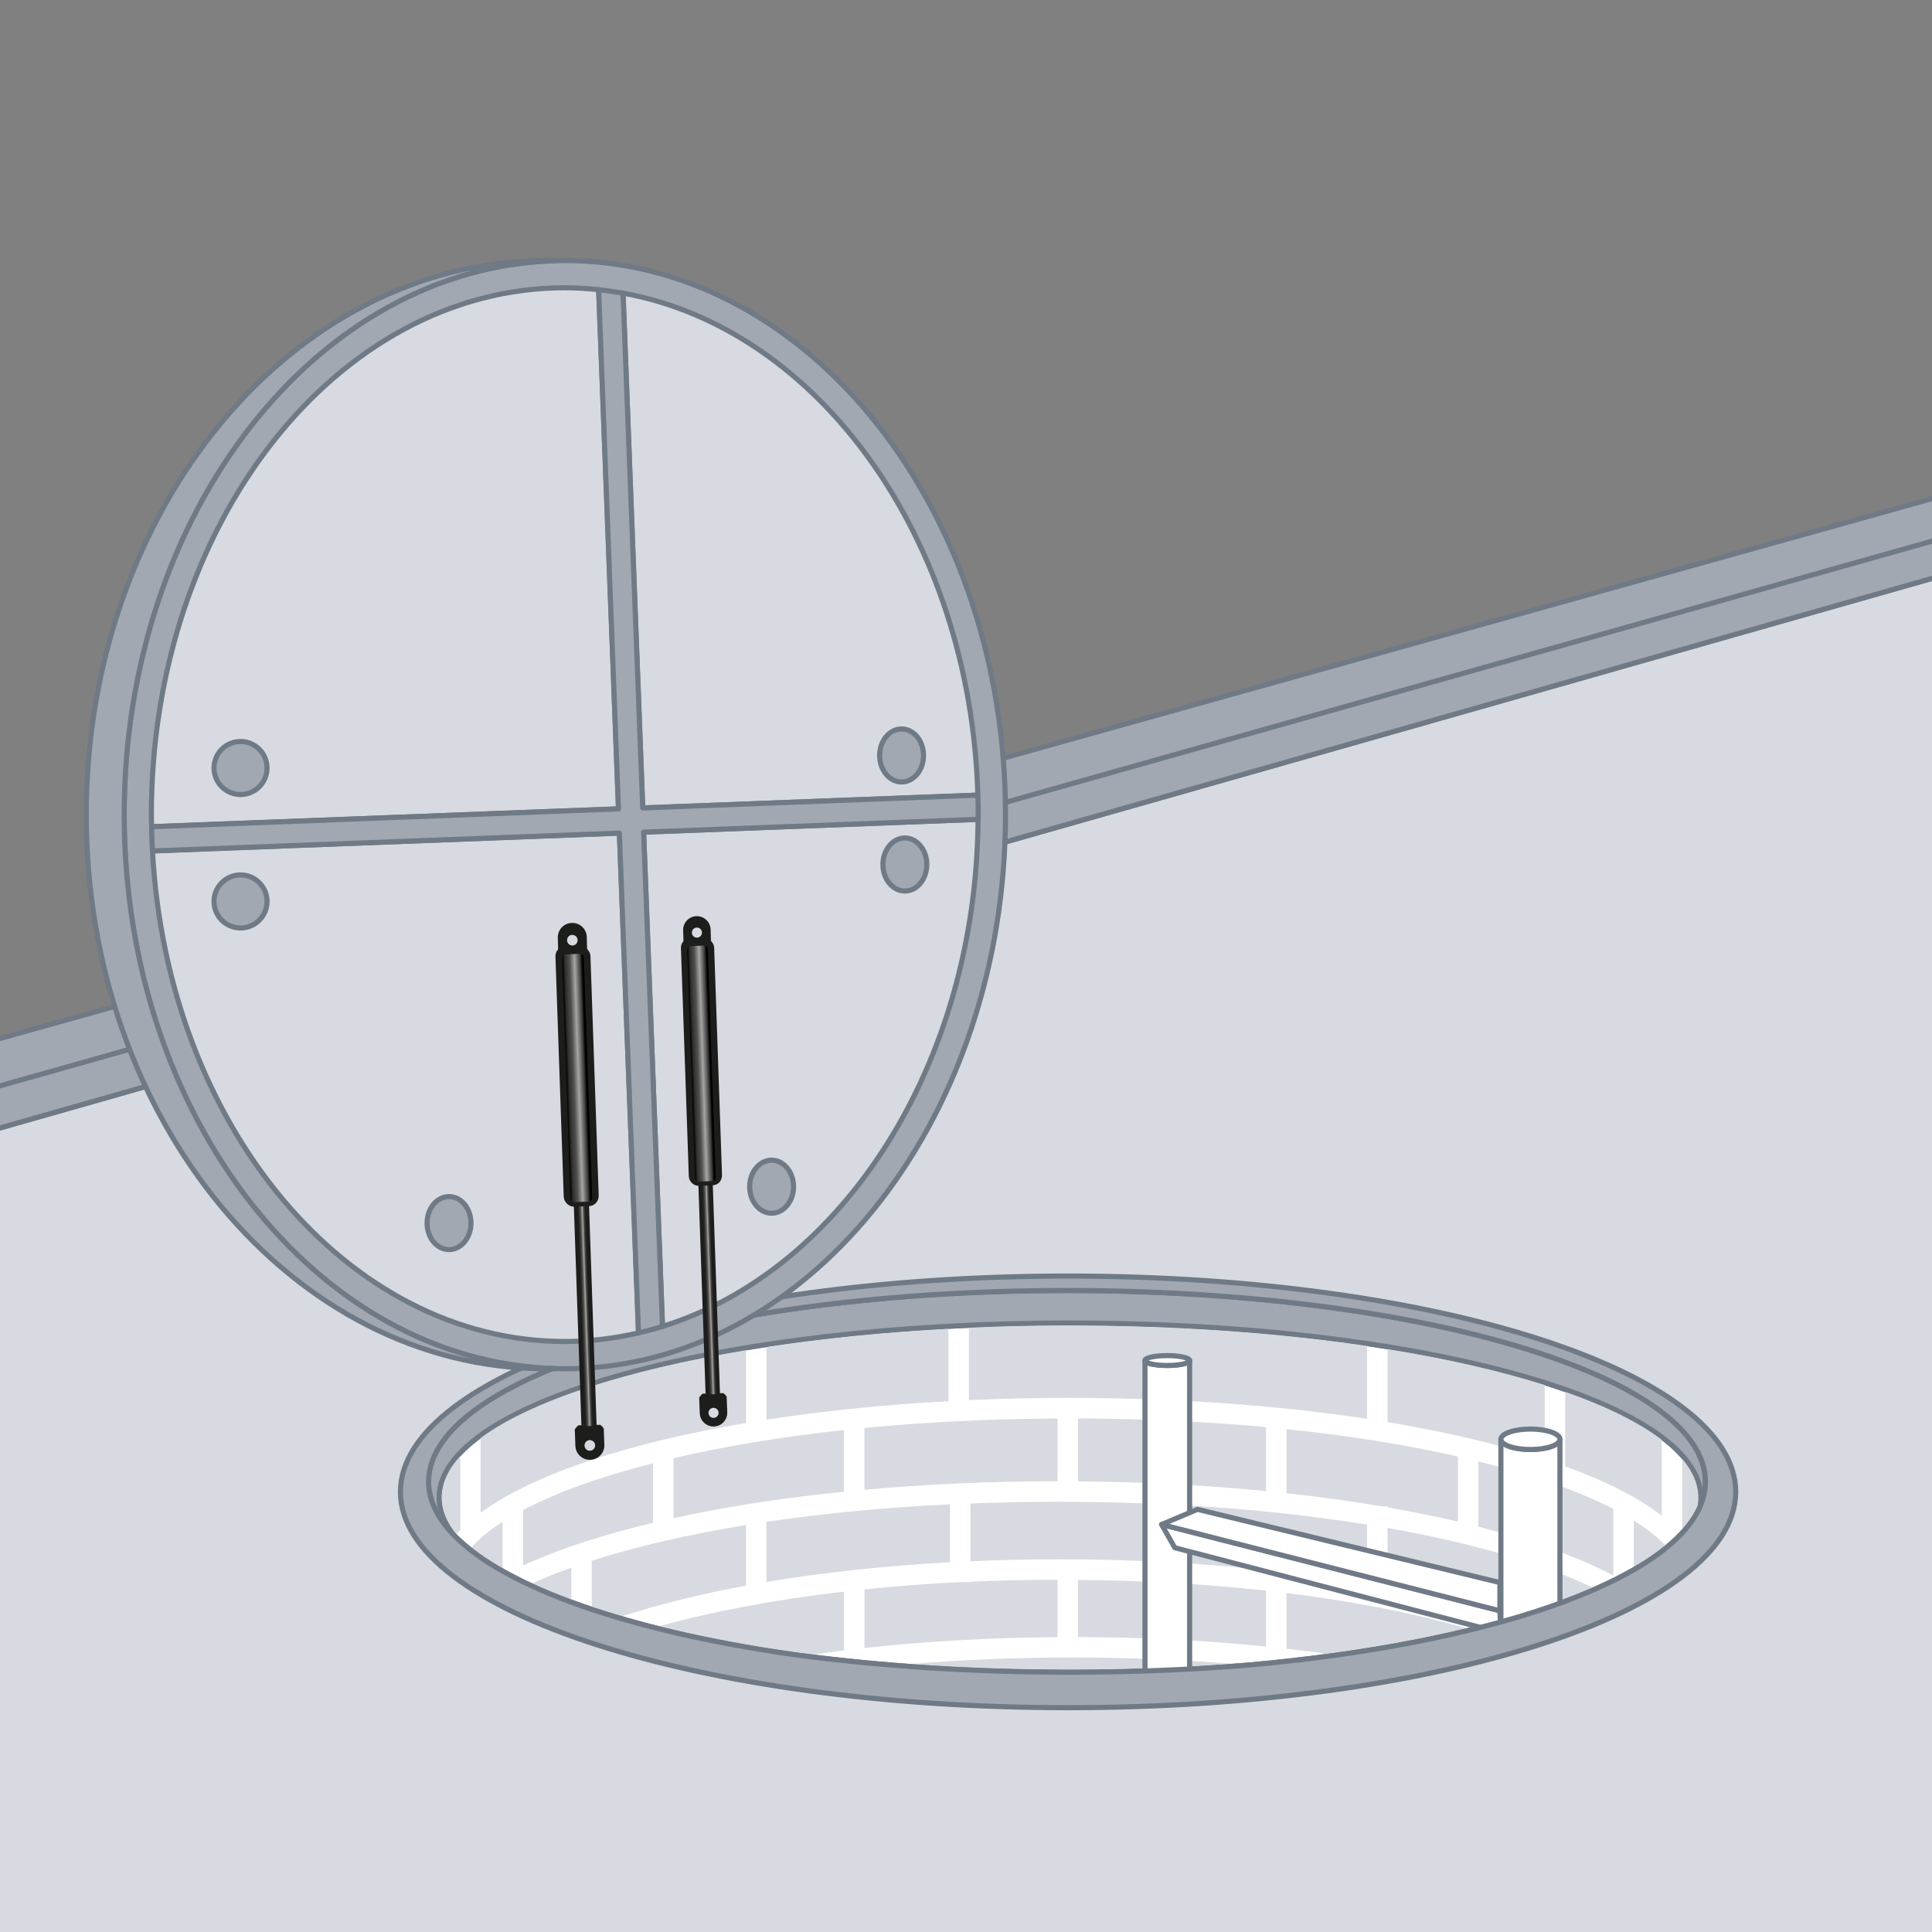 <?xml version="1.0" encoding="UTF-8"?>
<svg xmlns="http://www.w3.org/2000/svg" xmlns:xlink="http://www.w3.org/1999/xlink" viewBox="0 0 283.46 283.46">
  <rect x="0" y="0" width="283.46" height="283.46" fill="#808080" stroke="none"/>
  <defs>
    <style>
      .cls-1 {
        fill: url(#Unbenannter_Verlauf_69-2);
      }

      .cls-2 {
        fill: url(#Unbenannter_Verlauf_69);
      }

      .cls-3 {
        fill: #1d1d1b;
      }

      .cls-4, .cls-5, .cls-6, .cls-7 {
        stroke: #6f7a86;
        stroke-width: .75px;
      }

      .cls-4, .cls-5, .cls-7 {
        stroke-linecap: round;
        stroke-linejoin: round;
      }

      .cls-4, .cls-8 {
        fill: #d7dae0;
      }

      .cls-5, .cls-6 {
        fill: #a1a8b1;
      }

      .cls-9 {
        fill: url(#Neues_Verlaufsfeld_2);
      }

      .cls-6 {
        stroke-miterlimit: 10;
      }

      .cls-7 {
        fill: #fff;
      }

      .cls-10 {
        fill: url(#Neues_Verlaufsfeld_2-2);
      }
    </style>
    <linearGradient id="Neues_Verlaufsfeld_2" data-name="Neues Verlaufsfeld 2" x1="236.71" y1="-294.02" x2="237.87" y2="-294.02" gradientTransform="translate(-133.25 482.25)" gradientUnits="userSpaceOnUse">
      <stop offset=".04" stop-color="#1d1d1b"></stop>
      <stop offset=".16" stop-color="#30302e"></stop>
      <stop offset=".34" stop-color="#4f4f4d"></stop>
      <stop offset=".57" stop-color="#a6a5a4"></stop>
      <stop offset=".72" stop-color="#4b4a49"></stop>
      <stop offset=".95" stop-color="#1d1d1b"></stop>
    </linearGradient>
    <linearGradient id="Unbenannter_Verlauf_69" data-name="Unbenannter Verlauf 69" x1="235.77" y1="-326.22" x2="238.81" y2="-326.22" gradientTransform="translate(-122.97 490.26) rotate(-1.98)" gradientUnits="userSpaceOnUse">
      <stop offset=".01" stop-color="#000"></stop>
      <stop offset=".13" stop-color="#30302e"></stop>
      <stop offset=".34" stop-color="#4f4f4d"></stop>
      <stop offset=".57" stop-color="#a6a5a4"></stop>
      <stop offset=".83" stop-color="#3b3b3a"></stop>
      <stop offset=".93" stop-color="#000"></stop>
    </linearGradient>
    <linearGradient id="Neues_Verlaufsfeld_2-2" data-name="Neues Verlaufsfeld 2" x1="218.38" y1="-290.86" x2="219.6" y2="-290.86" gradientTransform="translate(-133.13 482.88)" xlink:href="#Neues_Verlaufsfeld_2"></linearGradient>
    <linearGradient id="Unbenannter_Verlauf_69-2" data-name="Unbenannter Verlauf 69" x1="217.39" y1="-324.73" x2="220.58" y2="-324.73" xlink:href="#Unbenannter_Verlauf_69"></linearGradient>
  </defs>
  <g id="Manhole">
    <polygon class="cls-8" points="-3.34 166.44 286.43 84.03 286.43 285.52 -3.34 285.97 -3.34 166.44"></polygon>
    <polyline class="cls-6" points="285.32 84.33 -2.43 166.18 -5.45 157.69 -5.45 153.89 286.43 72.33 285.32 84.33"></polyline>
    <polygon class="cls-6" points="-4.43 160.56 286.43 78.56 285.32 84.33 -2.43 166.18 -4.43 160.56"></polygon>
    <path class="cls-7" d="M157,194.11c-51.12,0-92.56,11.47-92.56,25.62,0,1.89.74,3.72,2.14,5.49,7.46,7.7,25.63,14.04,49.36,17.46.31.05.62.09.93.13,12.14,1.62,25.75,2.53,40.13,2.53,9.08,0,17.86-.36,26.15-1.04,34.99-3.1,61.45-12.15,66.28-23.25h0c.08-.45.12-.88.12-1.32,0-14.15-41.44-25.62-92.55-25.62Z"></path>
    <path class="cls-5" d="M156.54,189.34c-51.73,0-93.67,12.56-93.67,28.05,0,2.72,1.29,5.35,3.7,7.83-1.4-1.77-2.14-3.6-2.14-5.49,0-14.15,41.44-25.62,92.56-25.62s92.55,11.47,92.55,25.62c0,.44-.04.87-.12,1.31.52-1.19.79-2.41.79-3.65,0-15.49-41.94-28.05-93.67-28.05Z"></path>
    <g>
      <path class="cls-8" d="M243.82,211.26v11.12c-3.44-2.65-8.25-5.09-14.18-7.24v-10.93c6.02,2.11,10.84,4.48,14.18,7.05Z"></path>
      <path class="cls-8" d="M236.71,231.17c-5.15-2.73-11.86-5.15-19.81-7.18v-9.57c3.53.87,6.78,1.82,9.74,2.81.37.12.75.24,1.1.37,3.42,1.2,6.42,2.47,8.97,3.79v9.79Z"></path>
      <path class="cls-8" d="M202.63,221c-4.4-.75-9.04-1.39-13.88-1.92v-9.4c4.12.43,8.06.93,11.82,1.51.39.06.78.11,1.16.18,4.33.69,8.38,1.47,12.17,2.33v9.55c-3.26-.76-6.71-1.46-10.33-2.09v-.16h-.93Z"></path>
      <path class="cls-8" d="M200.56,232.5c-13.13-2.37-28.54-3.72-45.16-3.72-4.44,0-8.78.1-13.02.29v-8.48c4.16-.16,8.43-.25,12.84-.25,17.1,0,32.4,1.26,45.35,3.35v8.82Z"></path>
      <path class="cls-8" d="M185.75,241.58c-8.64-.88-17.9-1.37-27.59-1.39v-8.39c9.9.09,19.15.65,27.59,1.58v8.2Z"></path>
      <path class="cls-8" d="M76.75,229.68v-8.14c4.8-2.52,11.24-4.86,19.07-6.86v8.74c-7.43,1.77-13.87,3.88-19.07,6.26Z"></path>
      <path class="cls-8" d="M98.82,213.94c7.3-1.7,15.68-3.12,25-4.13v9.05c-3.92.4-7.72.87-11.37,1.4-1.01.15-2.01.31-3,.47-3.71.6-7.26,1.27-10.63,2.01v-8.79Z"></path>
      <path class="cls-8" d="M155.16,208.12v9.21c-9.92,0-19.43.44-28.33,1.24v-9.06c8.72-.84,18.21-1.34,28.33-1.39Z"></path>
      <path class="cls-8" d="M185.75,218.77c-8.65-.85-17.92-1.34-27.59-1.43v-9.23c9.83.04,19.07.49,27.59,1.27v9.38Z"></path>
      <path class="cls-8" d="M112.45,223.28c8.14-1.21,17.16-2.1,26.93-2.57v8.5c-9.65.53-18.71,1.51-26.93,2.9v-8.83Z"></path>
      <path class="cls-8" d="M126.82,233.19c4.58-.47,9.36-.84,14.37-1.08h1.19v-.05c4.13-.18,8.39-.28,12.78-.28v8.42c-9.98.07-19.51.62-28.33,1.59v-8.6Z"></path>
      <path class="cls-8" d="M226.64,203.21v10.89c-6.59-2.16-14.37-4-23.07-5.45v-10.7c8.7,1.4,16.5,3.18,23.07,5.26Z"></path>
      <path class="cls-8" d="M157,194.48c15.75,0,30.59,1.09,43.57,3v10.69c-12.61-1.91-27-3.01-42.41-3.07-.42,0-.85,0-1.27,0-.58,0-1.15,0-1.73,0-4.42.02-8.76.13-13,.32v-10.62c4.83-.22,9.79-.33,14.84-.33Z"></path>
      <path class="cls-8" d="M139.16,194.96v10.62c-9.53.52-18.5,1.44-26.7,2.71v-10.66c8.22-1.25,17.2-2.16,26.7-2.67Z"></path>
      <path class="cls-8" d="M109.45,198.11v10.67c-14.12,2.39-25.77,5.84-33.76,10-.67.35-1.32.71-1.95,1.07-1.17.68-2.24,1.38-3.22,2.09v-10.96c7.31-5.4,21.17-9.93,38.93-12.87Z"></path>
      <path class="cls-8" d="M66.87,224.98c-1.37-1.73-2.06-3.5-2.06-5.26,0-2.1.95-4.14,2.72-6.09v10.77h.08c-.22.22-.44.45-.64.67-.03-.03-.07-.07-.1-.1Z"></path>
      <path class="cls-8" d="M69.16,227.04c1.13-1.27,2.67-2.53,4.58-3.76v6.82c-1.73-.99-3.26-2-4.58-3.05Z"></path>
      <path class="cls-8" d="M78.07,232.31c1.75-.79,3.67-1.56,5.75-2.3v4.67c-2.05-.76-3.97-1.55-5.75-2.37Z"></path>
      <path class="cls-8" d="M86.82,235.74v-6.75c6.34-2.04,13.95-3.83,22.63-5.24v8.89c-6.72,1.24-12.81,2.76-18.17,4.49-1.54-.45-3.03-.91-4.46-1.39Z"></path>
      <path class="cls-8" d="M116.91,242.44c-.31-.04-.61-.08-.92-.13-6.96-1-13.42-2.25-19.25-3.71,7.64-2.13,16.76-3.88,27.09-5.08v8.63c-1.51.19-2.99.38-4.45.59-.82-.1-1.65-.2-2.46-.3Z"></path>
      <path class="cls-8" d="M157,244.96c-7.96,0-15.74-.28-23.28-.83,7.37-.61,15.26-.95,23.61-.95s15.98.33,23.25.92c-7.63.56-15.54.86-23.58.86Z"></path>
      <path class="cls-8" d="M194.62,242.65c-1.92-.27-3.88-.52-5.87-.75v-8.17c4.15.51,8.09,1.12,11.82,1.8.25.05.5.09.75.13,5.04.95,9.65,2.04,13.82,3.24-6.21,1.49-13.09,2.75-20.51,3.74Z"></path>
      <path class="cls-8" d="M220.62,237.49c-5.02-1.69-10.75-3.17-17.05-4.42v-8.89c12.73,2.24,22.97,5.31,30.12,8.75-3.79,1.65-8.17,3.18-13.07,4.56Z"></path>
      <path class="cls-8" d="M239.71,229.89v-6.8c1.89,1.19,3.45,2.41,4.62,3.64-1.32,1.09-2.87,2.14-4.62,3.16Z"></path>
      <path class="cls-8" d="M249.07,220.92c-.51,1.16-1.27,2.29-2.25,3.41v-10.27c1.53,1.82,2.35,3.72,2.35,5.67,0,.38-.03.76-.1,1.2Z"></path>
    </g>
    <g>
      <path class="cls-7" d="M174.54,199.61v46.62h-6.55v-46.62c0,.4,1.46.73,3.27.73s3.28-.33,3.28-.73Z"></path>
      <path class="cls-7" d="M228.87,211.17v28.39h-8.66v-28.39c0,.83,1.94,1.5,4.33,1.5s4.33-.67,4.33-1.5Z"></path>
      <polygon class="cls-7" points="170.43 223.67 220.06 236.33 220.22 239.56 172.36 227.08 170.43 223.67"></polygon>
      <polygon class="cls-7" points="175.69 221.45 170.43 223.67 220.06 236.33 220.06 232.19 175.69 221.45"></polygon>
    </g>
    <path class="cls-5" d="M156.71,187.22c-54.1,0-97.96,14.18-97.96,31.67s43.86,31.66,97.96,31.66,97.95-14.18,97.95-31.66-43.86-31.67-97.95-31.67ZM249.43,221.04h0c-4.83,11.11-31.29,20.16-66.28,23.26-8.29.68-17.07,1.04-26.15,1.04-14.38,0-27.99-.91-40.13-2.53-.31-.04-.62-.08-.93-.13-23.73-3.42-41.9-9.76-49.36-17.46-2.41-2.48-3.7-5.11-3.7-7.83,0-15.49,41.94-28.05,93.67-28.05s93.67,12.56,93.67,28.05c0,1.24-.27,2.46-.79,3.65Z"></path>
    <path class="cls-7" d="M174.54,199.61c0,.4-1.47.73-3.28.73s-3.27-.33-3.27-.73,1.46-.72,3.27-.72,3.28.33,3.28.72Z"></path>
    <path class="cls-7" d="M228.87,211.17c0,.83-1.94,1.5-4.33,1.5s-4.33-.67-4.33-1.5,1.94-1.5,4.33-1.5,4.33.67,4.33,1.5Z"></path>
    <path class="cls-5" d="M147.52,119.52c0,.7,0,1.4-.02,2.09-.89,43.87-29.54,79.21-64.63,79.21-.45,0-.91-.01-1.36-.02-35.03-.91-63.3-37.02-63.3-81.28s28.27-80.36,63.3-81.27c.45-.01.91-.02,1.36-.02,34.54,0,62.84,34.23,64.57,77.15.02.68.05,1.36.06,2.05.01.69.02,1.39.02,2.09Z"></path>
    <path class="cls-5" d="M81.52,200.8c-.47.01-.95.02-1.42.02-37.19,0-67.44-36.47-67.44-81.3S42.9,38.23,80.1,38.23c.47,0,.95.01,1.42.02-35.03.91-63.3,37.01-63.3,81.27s28.27,80.37,63.3,81.28Z"></path>
    <path class="cls-4" d="M143.47,116.66c-1.08-37.63-23.37-68.47-52.06-73.65l2.89,75.53,49.17-1.88Z"></path>
    <path class="cls-4" d="M87.83,42.5c-1.64-.17-3.29-.28-4.96-.28-33.45,0-60.66,34.67-60.66,77.3,0,.6.02,1.18.04,1.77l68.5-2.62-2.91-76.17Z"></path>
    <path class="cls-4" d="M143.51,120.21l-49.08,1.88,2.77,72.52c26.38-8.18,46.05-38.38,46.3-74.4Z"></path>
    <path class="cls-4" d="M22.37,124.85c2.16,40.14,28.46,71.97,60.5,71.97,3.69,0,7.31-.45,10.82-1.26l-2.81-73.33-68.51,2.62Z"></path>
    <path class="cls-5" d="M143.53,119.52c0-.96-.03-1.91-.06-2.86l-49.17,1.88-2.89-75.53c-1.18-.21-2.38-.38-3.58-.5l2.91,76.17-68.5,2.62c.02,1.19.06,2.38.12,3.55l68.51-2.62,2.81,73.33c1.19-.27,2.36-.59,3.52-.95l-2.77-72.52,49.08-1.88c0-.23.01-.46.01-.69Z"></path>
    <circle class="cls-5" cx="35.29" cy="132.26" r="3.89"></circle>
    <ellipse class="cls-5" cx="132.28" cy="110.84" rx="3.22" ry="3.89"></ellipse>
    <ellipse class="cls-5" cx="113.21" cy="174.11" rx="3.22" ry="3.89"></ellipse>
    <ellipse class="cls-5" cx="65.88" cy="179.45" rx="3.22" ry="3.89"></ellipse>
    <ellipse class="cls-5" cx="132.76" cy="126.84" rx="3.22" ry="3.89"></ellipse>
    <circle class="cls-5" cx="35.29" cy="112.68" r="3.89"></circle>
  </g>
  <g id="Gasfeder">
    <g>
      <path class="cls-3" d="M105.63,204.41l-1.12-32.58c0-.26-.09-.5-.22-.68-.13-.18-.31-.27-.49-.26h0s-.76.03-.76.03c-.38.02-.66.46-.64.99l1.12,32.56M103.5,204.47h-.4c-.16.12-.26.24-.32.31l-.2.27.09,2.31c.02.54.25,1.04.65,1.4.39.36.9.55,1.43.53.56-.03,1.04-.24,1.41-.64.37-.4.56-.91.54-1.45l-.09-2.31-.21-.25c-.05-.06-.14-.15-.28-.24h-.5M104.72,208.03c-.41.02-.75-.3-.77-.71-.01-.41.3-.75.71-.77.41-.01.75.3.77.71s-.3.75-.71.76Z"></path>
      <rect class="cls-9" x="103.46" y="171.87" width="1.16" height="32.72" rx=".32" ry=".32" transform="translate(-6.43 3.7) rotate(-1.98)"></rect>
      <g>
        <path class="cls-3" d="M104.78,139.03c-.02-.38-.2-.72-.47-.98l-.05-1.68c-.02-.54-.24-1.04-.64-1.41-.4-.37-.9-.55-1.45-.54-.53.02-1.03.24-1.39.63-.37.39-.56.9-.55,1.44l.05,1.62c-.3.29-.4.69-.37,1.13l1.15,33.34c.02.4.2.76.49,1.03.29.26.65.39,1.01.37.01,0,.02,0,.04,0l2-.08h.02c.81-.05,1.35-.74,1.31-1.54l-1.15-33.34ZM102.21,136.09c.41-.02.76.29.78.7.02.41-.29.76-.7.78-.41.02-.76-.29-.78-.7-.02-.4.29-.76.7-.78Z"></path>
        <path class="cls-2" d="M104.62,173.28c.28-.02.41-.26.39-.55l-1.16-33.51c-.01-.29-.26-.51-.54-.49l-2,.08c-.28.01-.5.26-.49.55l1.16,33.51c.01.29.35.51.64.49l1.99-.08Z"></path>
      </g>
    </g>
    <g>
      <path class="cls-3" d="M87.53,209.05l-1.18-34.28c0-.27-.09-.53-.24-.71-.14-.18-.33-.28-.51-.28h0s-.8.03-.8.03c-.39.02-.7.48-.68,1.04l1.18,34.25M85.29,209.11h-.42c-.17.13-.28.25-.33.33l-.21.28.09,2.43c.02.57.26,1.09.68,1.47.41.38.95.58,1.51.56.59-.03,1.1-.26,1.49-.67.39-.42.59-.96.57-1.52l-.09-2.42-.22-.27c-.06-.06-.15-.16-.29-.25h-.52M86.57,212.85c-.43.02-.79-.32-.81-.75-.01-.43.32-.79.75-.81.43-.01.79.32.81.75.01.43-.32.79-.75.8Z"></path>
      <rect class="cls-10" x="85.24" y="174.81" width="1.22" height="34.43" rx=".32" ry=".32" transform="translate(-6.58 3.08) rotate(-1.98)"></rect>
      <g>
        <path class="cls-3" d="M86.63,140.26c-.02-.39-.21-.76-.49-1.03l-.05-1.77c-.02-.57-.25-1.09-.67-1.48-.42-.39-.94-.58-1.53-.57-.56.02-1.08.25-1.47.66-.39.41-.59.95-.58,1.52l.05,1.71c-.32.3-.42.72-.39,1.19l1.21,35.08c.02.42.21.8.52,1.08.3.27.68.41,1.07.39.01,0,.03,0,.04,0l2.1-.08h.02c.85-.05,1.43-.78,1.38-1.62l-1.21-35.08ZM83.93,137.17c.43-.02.8.31.82.73.02.43-.31.8-.73.82-.43.02-.8-.31-.82-.74-.02-.43.31-.8.73-.82Z"></path>
        <path class="cls-1" d="M86.47,176.29c.3-.02.43-.27.41-.58l-1.22-35.25c-.02-.3-.27-.54-.57-.52l-2.1.08c-.3.02-.53.27-.51.58l1.22,35.25c.02.3.37.54.67.52l2.1-.08Z"></path>
      </g>
    </g>
  </g>
</svg>
